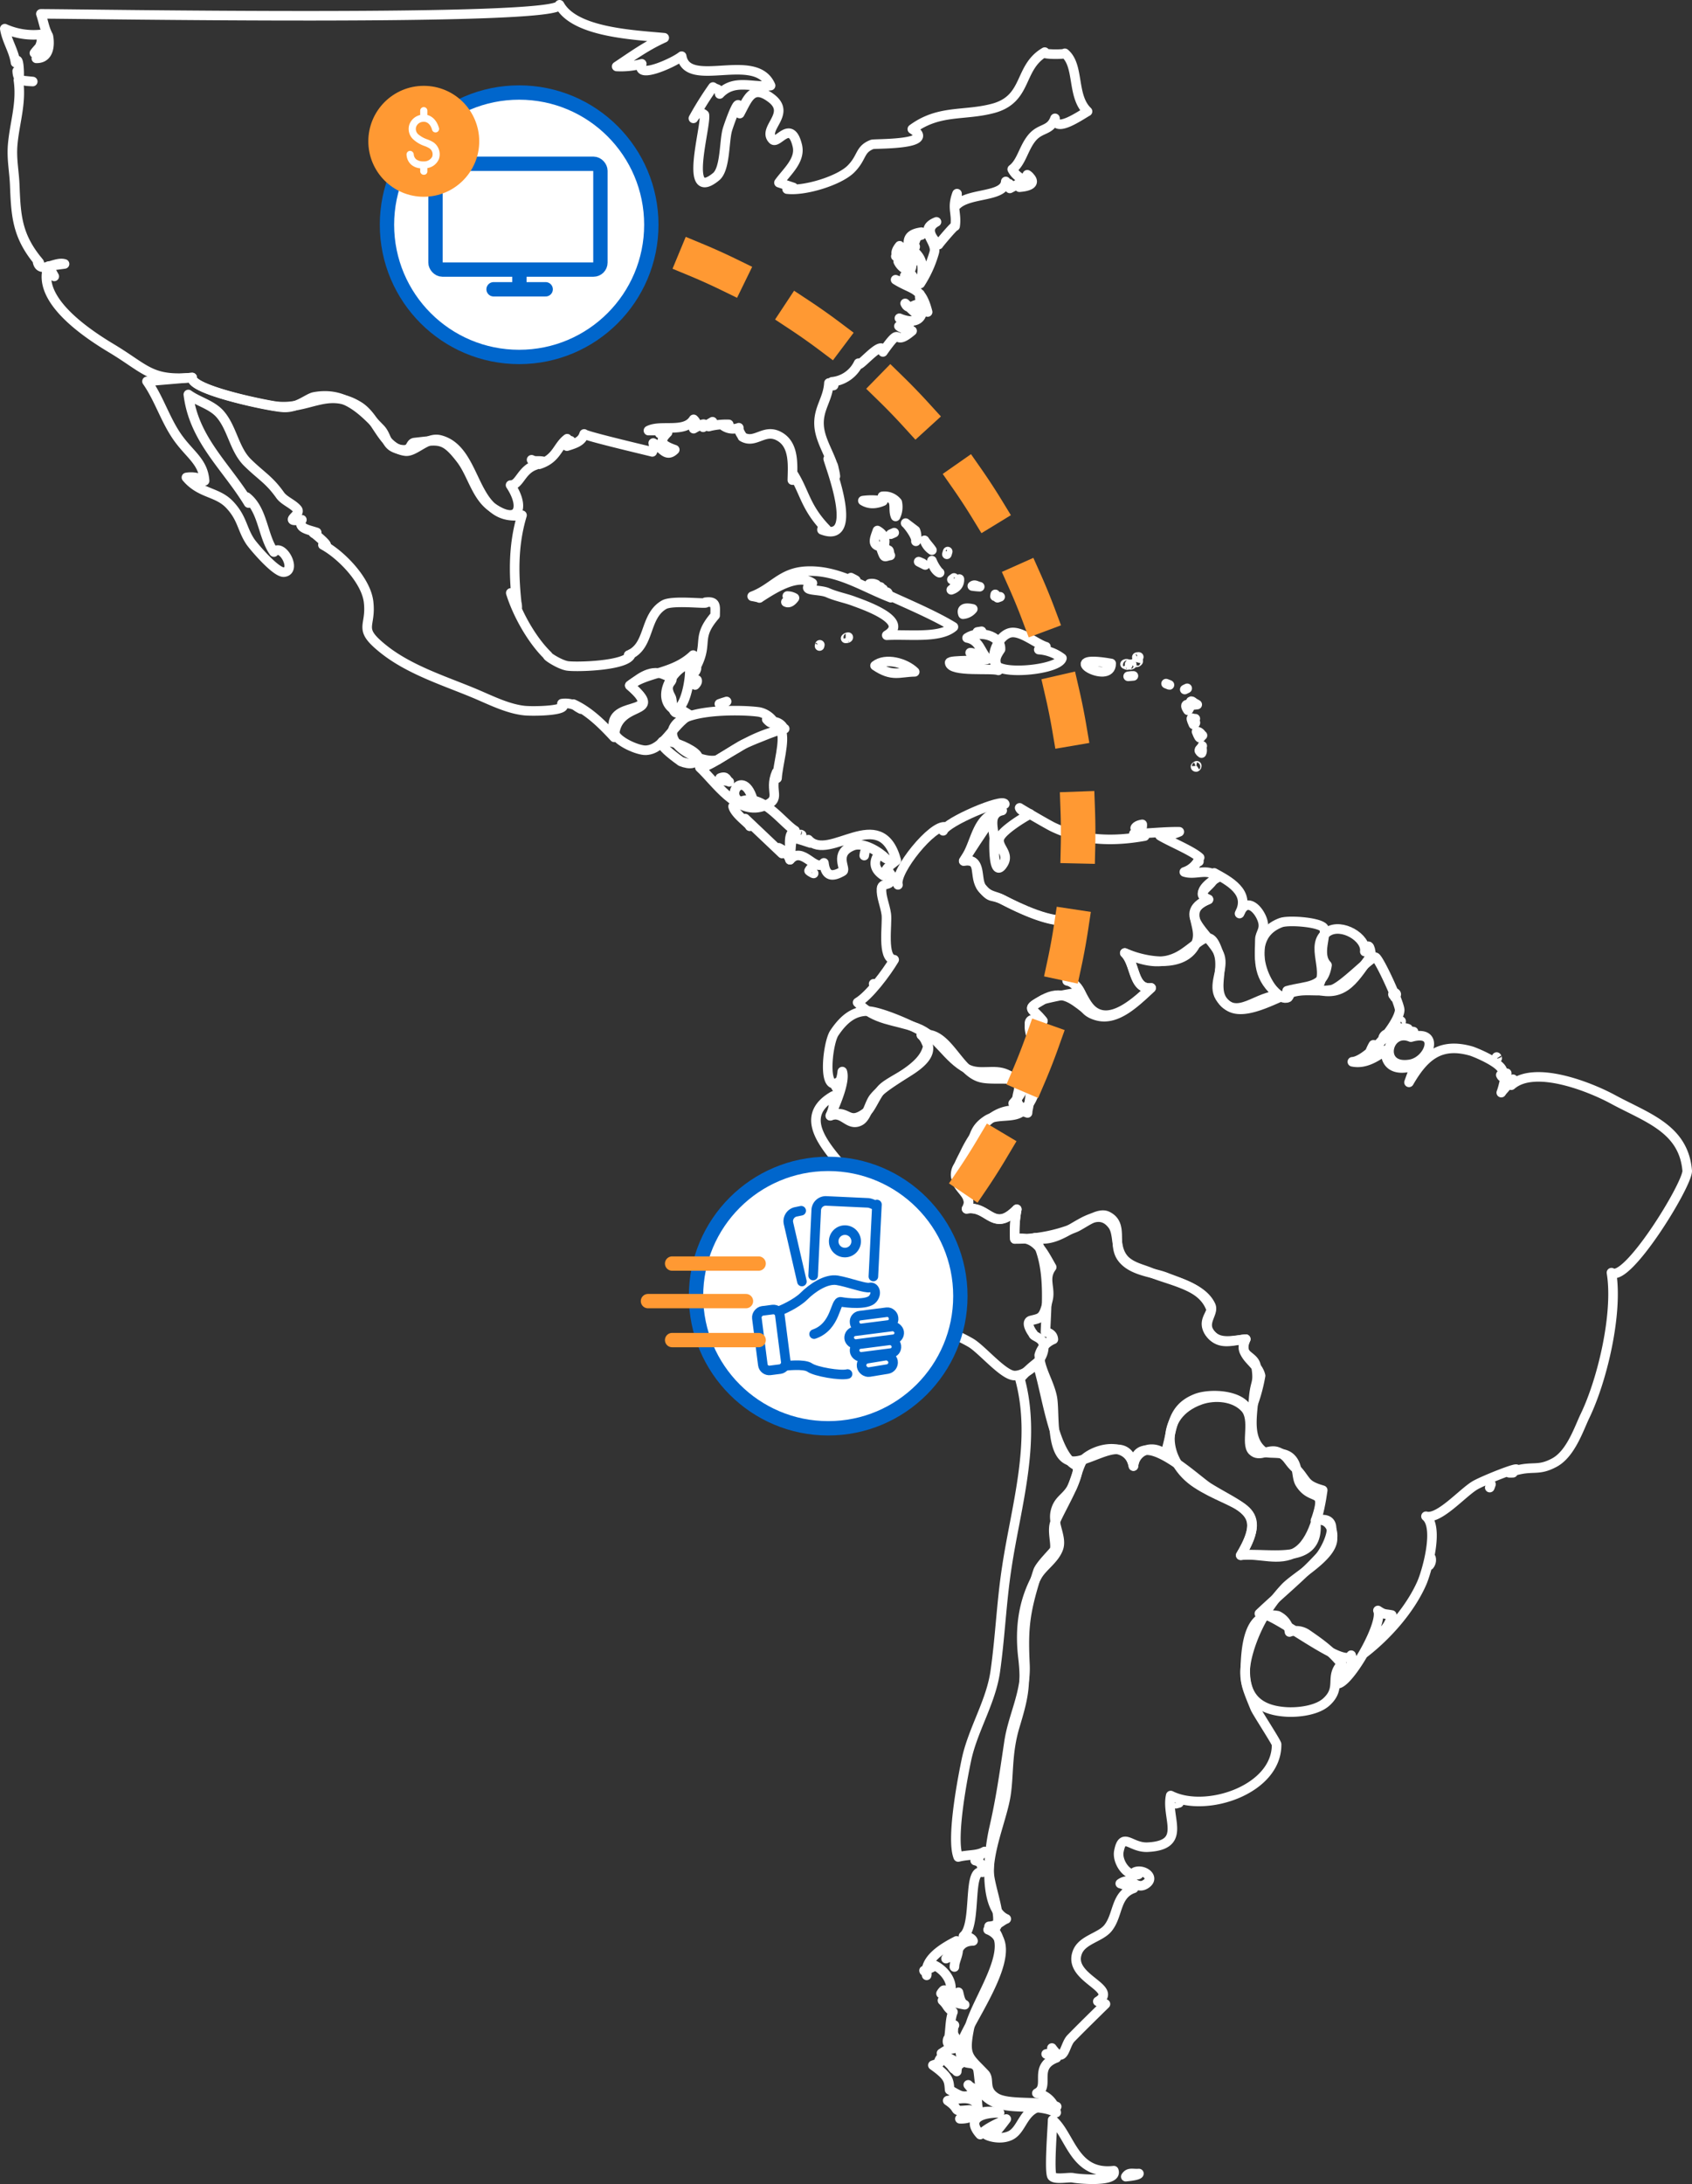 <svg id="Layer_1" data-name="Layer 1" xmlns="http://www.w3.org/2000/svg" width="707.9" height="913.6" viewBox="0 0 707.9 913.6"><rect x="0" y="0" width="707.9" height="913.6" fill="#333333" stroke="none"/><title>usa-Artboard 23</title><circle cx="217.2" cy="94" r="55.3" fill="#fff" stroke="#06c" stroke-miterlimit="10" stroke-width="6" style="isolation:isolate"/><line x1="217.3" y1="113.4" x2="217.3" y2="120.7" fill="none" stroke="#06c" stroke-linecap="round" stroke-linejoin="round" stroke-width="6"/><rect x="182.2" y="68.5" width="69" height="44.25" rx="2.9" ry="2.9" fill="none" stroke="#06c" stroke-linecap="round" stroke-linejoin="round" stroke-width="6"/><line x1="206.5" y1="121" x2="228.3" y2="121" fill="none" stroke="#06c" stroke-linecap="round" stroke-linejoin="round" stroke-width="6"/><circle cx="177.3" cy="59.1" r="23.2" fill="#f93"/><path d="M181.3,59.5a14.5,14.5,0,0,0-2.5-1.2,11.6,11.6,0,0,1-3.9-2.2,3,3,0,0,1-.8-3,3.2,3.2,0,0,1,2.5-2.1c2.8-.5,3.9,2.2,4.2,3.4a1.5,1.5,0,0,0,2.9-.7c-.8-3-2.6-5-4.9-5.6V46.3a1.5,1.5,0,0,0-1.5-1.5,1.5,1.5,0,0,0-1.5,1.5v1.8a6.3,6.3,0,0,0-4.6,4.2,5.9,5.9,0,0,0,1.6,5.9,13.2,13.2,0,0,0,4.9,2.9,11.4,11.4,0,0,1,1.9.9,3,3,0,0,1,1.2,3.6,3.8,3.8,0,0,1-3.5,1.9,5,5,0,0,1-3.1-.8,3,3,0,0,1-1.1-2.2,1.6,1.6,0,0,0-1.6-1.4,1.5,1.5,0,0,0-1.4,1.7,5.9,5.9,0,0,0,2.1,4.2,6.8,6.8,0,0,0,3.6,1.4v1.2a1.5,1.5,0,0,0,1.5,1.5,1.4,1.4,0,0,0,1.5-1.5V70.3a6.3,6.3,0,0,0,4.8-3.7A6.1,6.1,0,0,0,181.3,59.5Z" fill="#fff" style="isolation:isolate"/><path d="M450.5,613.1c-9.9-4.2-12.8-32.5-16.7-43.1a45.3,45.3,0,0,0-7.1,6.7c7.1,26-1.6,53.3-5.4,78.4-2.3,14.7-2.8,29.2-4.9,44-1.8,12.6-9.1,23.9-11.9,36.2-1.3,6-6.8,33.4-3.6,41.4,4.3-1.1,7.9-.5,11-2.3-1.1.7-2.6,2.7-3.9,3.8,2.6.6,2.9,1.9,3,4.9-6.4-1.9-2.1,22-7.9,26.7,1.3,0,3.6.7,4,2-5.9.1-7.2,4.4-7.8,10.9,0-2.3,1.6-4.8,1.6-7.4-1.8,2.9-2.5,2.7-5.1,3.9,2.5-3,2.3-3.3,4.4-7.4-5.5,2.8-13.8,7.7-12.5,14.4.4-1.5-1-1.4-1.1-2a15.9,15.9,0,0,0,4.6-2.1c4,2.1,7.2,6.3,6.6,10.6-1.4.7-2.3-.7-3.1-.2a6.4,6.4,0,0,0-1,1.3c5.2,1.1,1.9,2.5,7.3-.5.5,1.9.8,4.4,2.6,5.2-3-.5-5.9-1.5-9.3-1.8,2.4,2.3,1.6,2.8,4.4,4.8-1.2,2.9-1.1,7.1-1.6,10.3,1-1.9,1.1-3.5,2.2-4.8.1.2-.1.3-.4.3,0,3.6-.5,2.6,1.2,5.6-1,.4-2.4-1.3-3.5-.1-1,3,2.3,2.6,2.5,4-3.5.7-2.2.1-5.2,2,1.7,1.9,3.3,1.8,5.3,3.2-3.4-1.4-1.3,2.2-.2,3.3s1.7-2.8,2.5-3.4-.4,1,.3,1.3c-1.1-.1-1.5,2.4-1.5,3.2-1.4-1.4-4.7-5.2-6.5-5.9-2.7,3.1,2,1.4-3.5,3.3,6.8,4.8,6.7,6.4,7,10.3,5.5,3.2,5.4,3.4,12.4,1.2-1-1.7-3.2-1.7-4.6-3.3,4.9,6,3.2,2.6,4,9.4-1.2-4.8-6.5-4-12.6-2.8,6.1,4.1,1,4.6,9.1,3.9-.9,2.1-.8,2.6-4,3.7,6.8.3,7-4.7,16.6-2.5-8.2,0-13.9,2.7-8.1,9.1,3.5-3.3,7.4-4.6,10.9-6.5a88.5,88.5,0,0,1-5.8,7.1c-6.9-2.6.9,2.7,7.3-.1s5.1-14.8,19.6-12.2c-6.2-2.8-20.2-.4-25.5-3.8s-2.3-7.5-4.6-9.9c-6.7-7.1-8.8-7.2-6.5-18.8s21-35.3,8.3-42.9c3.7-.2,5.1-2.3,7.2-3.1-9.5-4.1-7.8-26.2-5.1-38s4.1-21.5,6.2-35.6c1.6-11.3,7.4-21,6.7-33.2-.7-15.1,0-21.8,5.4-38.5.8-2.7,6.7-8.2,7-9.1.8-2.5-1.3-8.1.3-11.7C443.8,630.8,452.7,616.5,450.5,613.1Z" fill="none" stroke="#fff" stroke-linejoin="round" stroke-width="4"/><path d="M475,346.3c1.5-.5,3,1.7,2.9-1.5C475.1,345.2,474.8,346.6,475,346.3ZM501,361Zm.5-.9C501.7,360.6,501.6,360.3,501.5,360.1Zm8,6.9c-4.1-4.3-9.2-.7-14-2.3a10.3,10.3,0,0,0,6.4-6c-3.3-3-12.8-6.8-16.6-9.2a18.1,18.1,0,0,0,8.1-1.6c-6.4-.1-12.6.7-19,.8.9.1,3,.8,4.5,1-13.2,2.4-26.3,2-38.4-3.8-2.1-1-13.9-7.9-13.9-8,.7,1.7,3.2,1.8,4.5,2.6-.2-.2-11.6,6.4-12.9,10s4.3,6.3,1.6,10.7c-4.7,7.7-3.9-11.6-3.8-10.3-.3-4.6-2.7-10.6,3.3-11.9-11.4,2.1-10.5,13.5-16.1,21.1,8-1.4,4.8,7.9,7.7,11.4s4.9,2.9,8.6,4.8c6.5,3.4,21,10.6,28.7,8.4-5.3,1.5,5.4,21.3-1.7,25.5,6.3,1.2,6.3,11.4,13.2,13.9s15.3-4.7,21.9-10.9c-7.7.8-6.4-10.2-11-14.6,8.2,3.6,24.4,6.8,29.6-3.6,3.8-7.5-6.1-14.1,5.4-18.8C500,373.9,505.4,369.3,509.5,367Z" fill="none" stroke="#fff" stroke-linejoin="round" stroke-width="4"/><path d="M561.3,696c-4.1-5.3-9.2-8.9-14.6-12.6a8,8,0,0,0-7.2-.8,8.7,8.7,0,0,0-4.9-6.8c-11.8-2.3-13.3,11.7-13.6,22.2s4.3,17.1,16.7,18c5.1.4,13.4-.5,17.4-4.3C561.4,705.8,556.1,701.4,561.3,696Z" fill="none" stroke="#fff" stroke-linejoin="round" stroke-width="4" fill-rule="evenodd"/><path d="M555.2,403.7c-4.5-4.6.3-13.2-1.4-15.6s-14.7-3.4-17.9-2.2c-18.6,7-3.2,34.5,3,31.3,1-1.2.8-2.1-.4-2.8C546.8,412.1,553.7,413.5,555.2,403.7Z" fill="none" stroke="#fff" stroke-linejoin="round" stroke-width="4" fill-rule="evenodd"/><path d="M553.4,623.3c-8.5-2.4-6.2-4.3-12.2-10-2.4-2.4-2.6-4.4-6.5-6s-7.7,2.5-10.7-.5,1.3-13.1-3.1-17.9-12.5-5.5-18.6-3.4c-18.1,6.4-15.5,25.9-1.8,34.9,15.6,10.3,31.6,8.6,18.6,30.1,7.9-1,15.9,2.9,23.1-1.3S552.2,632.1,553.4,623.3Z" fill="none" stroke="#fff" stroke-linejoin="round" stroke-width="4" fill-rule="evenodd"/><path d="M440,530c-3.7-6.4-6.7-13.5-15.4-11.8a51.4,51.4,0,0,1,.8-12.4c-9.9,10.1-11.8-1.8-21-.2,3.4-5.5-4.5-8.4-4.3-13s1.7-6.5,3.8-10.9c4.8-9.8,13.6-20.9,26-16.2a12.3,12.3,0,0,0-6-4c12.4-14.1-6.2-8.8-13.6-10.8-9.7-2.6-14.1-20.3-24.8-17.8,10.7,10.2-10.7,17.1-16.1,22.1-2.8,2.5-4.9,8.8-7.2,10.4-7.7,5.7-7.2-1.9-14.8,1.2a12.9,12.9,0,0,0,1.2-8.2c-19.1,11,5,28.2,11.5,39.2,9.2,15.5,13.2,36.6,24.5,50.5,5.9,7.3,13.8,9,21.5,13.5,4.4,2.5,13.2,13.1,17.9,13.7s12.9-5.9,12.7-12.1c-.2-4-4.4-3.9-4.5-5.4.1.3-3.6-4.7-.9-5.5,4.4-1.1,5.3-.8,7.2-8.9C439.6,538.6,436.5,534.7,440,530Z" fill="none" stroke="#fff" stroke-linejoin="round" stroke-width="4" fill-rule="evenodd"/><path d="M535.5,416.6c-9.7-7.7-8.5-14.5-8.4-23.6,0-2.9,2.7-4.3.8-8.9s-6.7-8.7-9.3-2c4.8-8.9-4.6-13.7-10.6-17,1.9,4.9-9.9,8-2.4,11.1-15.4,6.4,3.5,16.2,5,24.6,1,5.3-3.3,11.3-.2,16.3C517.2,428,526.5,415.5,535.5,416.6Z" fill="none" stroke="#fff" stroke-linejoin="round" stroke-width="4" fill-rule="evenodd"/><path d="M573.7,399.7c-.5-4.6-1.4-5.2-2.7-1.7.8-5.8-9.7-12.1-15.5-8.3-8.5,5.7,1.9,17.1-5.1,24.1C563.1,417.6,567,408.3,573.7,399.7Z" fill="none" stroke="#fff" stroke-linejoin="round" stroke-width="4"/><path d="M359.7,422.2Zm28.5,15.3c-.7-1.5-1.3-3.4-2.7-4.6h2.6c-4.6-3.4-20-10-25.1-10s-9.4,2.4-13.9,9.1c-2.9,4.1-5.4,27,2.5,19.9a15.3,15.3,0,0,0,.8-3.7c1.4,4.2-3.1,14.2-5,18.5,5.3-2.2,7.5,4.6,12.3,2.2,3-1.5,3.9-7.3,5.9-9.8C371.6,451.5,386.3,447.5,388.2,437.5Zm-38.1,17.7c0-.9,1-1.7,1.7-2C348.1,453.5,350.1,454.7,350.1,455.2Z" fill="none" stroke="#fff" stroke-linejoin="round" stroke-width="4"/><path d="M365.7,412.3C365.5,411.3,365.4,411.1,365.7,412.3Zm88.3,9.6c-.8-5.1-2.6-10.6-7.5-11.7,6.4-3.7-2.9-24.5,1.7-25.4-8.3,1.6-21.8-5-28.7-8.5-4.9-2.4-4.6,0-8.6-4.8s.3-12.7-7.7-11.4c-.2.2,16.6-26.2,17.2-23.8-.7-2.7-24.5,7.5-25.8,11.2-.7-1.1.1-1.3,1-1.6-5.2-1.5-21.5,18.6-19.9,24.2-.7-1.9-2.5-3.3-4-5.8,3.4,7.7-2.7,4-2.9,7.4s1.4,6.6,2,10.6-2,18.7,3.3,19.1c-3.4,5.7-10.5,15.1-15.3,17.9,7.2,7.7,15.7,7.2,24.7,10.6s12.4,12.6,21.2,17.2c5.4,2.7,11.1-.2,16.4,2.2,11.9,5.3-1.9,10,8.8,15.7,2.2-10.3,1.7-19.2,2.4-29.4.3-4.1-5.8-11.4,4-8.6-4.7-6-7.4-4.7.1-8.9S448.4,417.5,454,421.9Z" fill="none" stroke="#fff" stroke-linejoin="round" stroke-width="4"/><path d="M584.5,430.2c1.1.6,1.4,3.2,4.6.1C587.2,429.5,586.5,430.4,584.5,430.2Zm1-1.3c.1-1.3,2-2.4-.8-1.5C584.1,428.8,585.4,429.5,585.5,428.9Zm-1.9-11.7c0-.7,1.4-1.3-.2-2.1C581.9,416.1,583.6,416.5,583.6,417.2Zm-.3,13.7c-.1-.7,1-2.2.6-3.5C582.1,430.3,583.5,432,583.3,430.9Zm15.4,220.7c0,1-.8,1.8-.7,3.1A3.5,3.5,0,0,0,598.7,651.6Zm-8.4-217.8c-10-4.2-14,13.4-.6,11.4C598.2,444,602.8,430.2,590.3,433.8Zm36.1,8.8C626,441.7,626.2,442.3,626.4,442.6ZM578.7,434c.4-.2,3.6-.3,2.8-1.6A2.4,2.4,0,0,0,578.7,434Zm9.5-1.6c1.3-.1,2.5,1.5,3.2-.9C589.9,431.1,589.5,432.3,588.2,432.4ZM574.6,437c-1.3,2.2-1.7,4.1-3.1,6.3C575.6,441.7,580.2,437.6,574.6,437ZM673,537.2Zm32.9-47.4c-1.4-17.8-16.9-22.3-31.1-30-9.4-5.1-32.7-14.5-42.5-5.9.1-.8.5-1.5.7-2.5-.9,1.2-3.6,3.7-4.9,5.6,1.1-2.9,1.5-6.3,2.3-8.1-1,1.9-1.8,2.2-2.5.7,4.2-3.4-10.4-9.4-12.4-10-12.7-3.6-19.5,1.8-26,13.1l2.6-7.2c-5.9,2.4-12.6,1.6-12.4-6.2-4,2.9-8.7,5.9-13.9,4.8,6.5-.4,19.3-15.7,19.8-21.5.2-2.6-8.5-21.5-10.1-22.2S561.4,413.3,557,414c-6.8,1-11.4-.7-17.4,1.4s-18.5,9.5-25.1,5.7c-8.4-4.9-2.3-14.5-4.6-22-3.5-11.5-6.4-6.1-14.6-.5s-16.3,3.8-24.7,0c4.6,4.5,3.3,15.4,11,14.6-6.4,6-14.2,13.8-22.4,11.7s-5.5-7.9-9.9-9.4c-.7-.2-12.2,2.2-12.9,2.6-7.7,4.5-4.7,3.1-.1,8.9-10.1-2.9-3.6,8.5-2.9,13.3,1.1,8.8,1.2,19-6,24.7-3.5,2.8-10.5.8-14.5,3.5-6,3.9-5.1,7.7-7.9,14-1.6,3.6-5,4.4-5.2,8.7s7.9,9,4.6,14.4c9.2-1.6,11.1,10.3,21,.2a51.4,51.4,0,0,0-.8,12.4,65.1,65.1,0,0,0,25.1-4.7c3.1-1.2,9.6-6.7,13.5-4.9,7.2,3.4,2,11.7,6.1,17.4s13,6.1,18.4,8.2c7.7,3,15.7,5.1,18.8,12.9,1,2.4-4.2,5.4-.2,10.6s9.1,3,14.9,2.4c-3.5,7.3,3.5,6.5,4.3,11.3,1.2,7.6-.4,6-1,13.5s-2.5,16.9,3.8,22c2.1,1.7,8.2-.3,11.6,2.8s2.3,7.8,3.9,10.6c5.1,8.4,11.7,1,6.6,15.7,12.2-3.1,4.6,12,1.7,15.2-7.2,7.9-17.2,16.1-25.2,23.7,5.5-1.2,35.6,23.7,38.4,17.4,2,6.5-5.5,6.1-6.4,11.7,3.9,3,20.2-24.6,17.6-30.4,2.7,1.8,2.7,1.3,5.8,1.9-1.5,8-10.2,10.8-11.6,16,9.6-7.4,19.3-18.3,24.2-29.5,2.1-4.9,7.3-23.1,1.7-27.8,5.5,1.5,15.4-10,20.6-13,3.4-2,20.4-8.8,16.8-6.1,7.5-2.1,9.6.3,16.4-3.4s10.2-14.2,12.7-19.4c7.4-15.3,13.9-43.3,11.1-60C680.6,536.8,705.7,496.1,705.9,489.8Zm-76-36.6a3.6,3.6,0,0,0-.8,2.5A2.4,2.4,0,0,0,629.9,453.2Zm-6.1,167.6C623.1,622.6,623.1,622.8,623.8,620.8Zm-25.6,20.1ZM675.7,533Zm-43.4,82.6c-1.5.4-1.3.5.7.4A1,1,0,0,0,632.3,615.6Z" fill="none" stroke="#fff" stroke-linejoin="round" stroke-width="4"/><path d="M527.4,575.4c-1.4-6.1-9.7-8-6.2-15.3-5.7.6-11.4,2.2-14.9-2.4s1.7-8.4.3-11.6c-3.8-8.3-17.1-10.5-24.8-13.7-3.7-1.6-7.9-2.3-11-5.2-4.7-4.6-2.5-11.3-5.5-15-8.2-10.5-19.7,9.3-32.3,5.5,6.5,11.5,4.9,27.1,4.4,39.4,2.1.4,3.2,1.5,3.3,3.1a10,10,0,0,0-5.9,6.6c.4,6.1,4.1,11.3,5.4,17.4s-.9,23.1,6.6,26.5,24.2-13.5,27.4,2.5c.8-6.7,8.2-9.3,13.2-4.9,3.4-9.7,1.9-18.9,12.9-23.3,5.8-2.4,20.9-1.9,22.3,6.4A68.9,68.9,0,0,0,527.4,575.4Zm-89.7-15.6Z" fill="none" stroke="#fff" stroke-linejoin="round" stroke-width="4"/><path d="M466,907.9c-16.7,1.9-18.1-14.8-25.6-21.2,0,2.3-1.6,22.1-.2,23.6s7.1.2,8.8.6S467.8,913,466,907.9Zm10.5,1.2c-2.7.2-4.2-.7-5.5,1.3C475.5,910,476.5,909.4,476.5,909.1Zm16.7-155C490.3,754.9,493.8,753.9,493.2,754.1Zm64.3-110.9c.4-4.2-2.2-8.5-7.1-7.2,2.4,19.6-19.6,13-31.3,14.5,10.8-18.1,1.5-19.1-13.4-28.3-5.4-3.3-29.5-26.9-31.5-9-2.1-10.7-16-7.8-21.3-2.3-1.3,1.5-3.4,9.5-4.6,11.6-2.4,4.2-5.7,4.8-6.8,10s3,10.6,1.3,15.2-6.6,7.5-8.8,11.4c-6.1,10.8-7.4,22.4-6,34.2s0,17.4-3.4,28.7-2.4,20.5-3.8,29.1-6.4,20.1-7,30.6c-.5,7.5,8.9,26.6-.4,25.4,17.3,6.8-12,42.5-11.7,50,.4,9,5.1,3.6,7.3,8,.6,1.2.7,8.7,2,10.3,7.2,9.2,21.6,3.3,30.9,8.2a10,10,0,0,0-8.1-8.1c5.8-2.9-1.9-11,8.2-14.8a3.8,3.8,0,0,0-4.3-1.6c1.7-.1,2.8-.7,2.4-2.5,5.3,7.4,5.1-1.2,8-4.1,4.5-4.6,9.5-9.5,14.4-14.3l-3.2-1.1c9.2-5.6-12.6-9.6-8.6-20.4,1.9-5.4,9.6-6.3,12.8-10.2,4.5-5.5,3-14,10.8-16.7-2-.4-3.7-1.5-5.6-2,4.7-3.3,6.5,3,10.7.2s-1.2-6.5-4.6-5c.8-.2,1.3.2,1.5,1-4.8,1.2-9-5.4-8.2-9.6,1.6-8.5,4.9-1.5,12-1.8,16.9-.8,7.6-12.3,9.7-21.6,14.7,7.4,44.5-2.4,44.3-21.4,0-.8-8.3-13.5-9-15.2-3.8-9.4-5.9-13.1-2.4-24.7a66.1,66.1,0,0,1,14.8-25.5C542.2,659.1,558,651,557.5,643.2Z" fill="none" stroke="#fff" stroke-linejoin="round" stroke-width="4"/><path d="M455,46.6c-6.7-6.4-3.3-19.1-9.5-24.3.5.5-10.3.6-8.4-.5-11.1,6.5-6.9,19.5-21.5,23.5-12.3,3.3-22.6.4-33.9,8.7,10.6,6.7-15.6,6-16.8,6.4-5.4,2.1-4,5.3-8.8,10.2s-19.3,9.4-26.8,8.5l2.6-.7-6-2c3.2-4.5,9.1-9.3,7.7-15.4-2.7-11.4-8.2-.5-10.3-2.6-4.7-4.7,8.4-10.9-1-17.6-7.6-5.5-9.4.4-12.8,6.7.6-3.4.8-.8-.6-.3,1.2-9.6-3.7,4.2-4.5,6.8-1.5,4.7-.8,16.6-4.8,19.9-14,11.5-4-21.1-4.9-25.9-1.6-1.4-3.1-.9-4.6,1.5a136.7,136.7,0,0,1,8.2-13.1c1.8,1.3,2.5.3,2.8,2.9,6.1-6.5,13.8-2.5,21.3-3.5-6.3-14.6-34.8,1.7-37.2-12.3-3.3,2.7-19.5,10-16.7,3.2A33.5,33.5,0,0,1,258,27.8c6.9-4.6,12.4-8.6,19.9-12-12.6-1.2-37.5-2.2-43.8-13.8.1,7.2-199.7,3.8-217,3.8,1.2,3.5,1.4,6,3.1,9.2.1.1,2,9.5-5,9.4,3.3-.9,3.8-3.3,3.9-7.8-.9,1.3-4.2,4.8-4.7,5.6a7.7,7.7,0,0,0,2.8-7.8A29.4,29.4,0,0,1,2,12c.8,5,3.8,9.2,4.5,14.2C8,22.4,8.1,31.7,8,31.4a3.8,3.8,0,0,1-.8-1.7c.2,3.9,1.9,4.2,6.5,4.4l-6-.6c1.4,9.7-1.6,17.8-2.4,27.1-.5,6.3.7,11.1.9,17.6C6.7,91,7.4,99.1,16.4,109.8l-.8-1c.7,6.4,7.2.3,11.4,1.6l-6.7.9,2.4,4.3a15.9,15.9,0,0,1-2.9-2.9c-3.5,13.9,18,27.7,27.2,33.2,14.2,8.6,16.2,13.5,33.4,12-.9,5.1,32.2,12.2,38.2,12.5s10.1-3.9,12.9-4.4c12.7-2.3,20,5.4,27.7,13.4,3,3.2,1.9,7.2,7.7,8.5s4.2-2.6,6.6-2.8c10.3-1.1,12.3-2.2,19.4,7.1,4.6,6.1,6.3,15.2,12.7,19.8,11.3,8,14.4.5,8-9.1,3.8.1,4.4-6.4,10.5-8.4l-1.7-2.2c1.7.9,2.7.2,5,.7a5.7,5.7,0,0,0-1.8,1.2c7.4-2.4,7.5-7.5,11.7-10.7-1.8,5,4.1-2.6-.1,3.1,3.9-1.2,6.3-2.1,7.2-5.1.3.8,23.7,6.3,28.5,7.5a5.3,5.3,0,0,0,.4-3.7c3.7,1.9,5.4,6.4,9,2.8-6-2.1-6.5-3.7-3-7.2l-3.3.4a3.4,3.4,0,0,0,1.2-1.2h-5.9c5.2-2.7,15.2,1.2,18.9-4.7,1.5,1.4,1.5,2.8,0,3.9,4-2.3,5.3-2.5,4-.6l3.9-2.3a1.8,1.8,0,0,1-1.6,2,30.1,30.1,0,0,1,8.4-.9l-2.5.4a6.8,6.8,0,0,0,6.7,1c-.2,1.7,2,4.1,1.5,3.8,5.7,3.4,9.5-4.5,16.5.5,5.3,3.9,4.5,12,4.4,17.6,1.2.1,1.3-.6.6-2.2,4.6,7.5,5,13.8,13.6,22.7-.7.6-1.7-1.4-1.8.3,16.2,6.2,3.3-26.7,2.6-29.7,1,1.3.6,1.7,1.1,3.5,1-3.8,1.5,2.6,1.9,3.8-.8-7.4-6.3-13.9-6.8-21.1s3.7-11,4.1-17.9c1.7,1.3,2.8,1.7,1.3-.5a13.7,13.7,0,0,0,11.1-7.8c-1,3.5,10.5-11,10.2-4.7,8.8-12.5,3.4-1.3,12.2-8.8-2.5.4-3.6-1.4-5.5-2,1.9,1.5,3.3,1.2,4.4-1l-4.2-2.3c4,1.7,9.3,2.3,9.7-3.8l-2.2,2.4-5.1-4.8c1.8,3.9,4.3-1.3,7.2,1-.6-2.1-1.4-2.9-1-4.9.7,2.7,2.2,5,3.2,7.5-2.7-10.6-6.1-8.9-13.4-13.5,2.5,1.1,5.8,1.7,7.6,2.5-1.2-1.2-2.5-2.9-3.8-4.1,7.5,3.8,1.4-2.7-2.7-6a7.2,7.2,0,0,0,4.8,3.9c4.2-5.8-10.1-3.2-4.2-10.5l-1.6,4.4a7.5,7.5,0,0,1,7,2.9,44.5,44.5,0,0,0-2.6-4.8,3.6,3.6,0,0,0,2.2,2.3c-1.6-5.5-3.2-9.5,4.1-10.5-.9.5-1.3,1,0,1.2-3,.7-1.9,2.2-3.6,4.3,1.4.2,1.3.8-.1,1.9,3.3,3,5.3,5.5,3.2,14.1a48,48,0,0,0,5.9-13.1c1.2-4.6-7.1-9.5.9-12.7-5,2.7-1.9,6.9.9,9.5-.4.3,6.6-8.1,6.9-7.7.8-5.6-1.5-7.4.8-13.6v4.6c5.4-5.1,19.8-3,20.4-9.7,1.7,2.3,1.4-.7,1.7,2.9l4-2.1c-.2-.1.1,1.6,0,1.6,5.2-.4,7.2-2.1,3.3-5.2a4.4,4.4,0,0,1,1.9,2.5,8.9,8.9,0,0,1-8.2-4.8c3.9-2.9,4.7-8.9,8.3-13.2s7.6-2.7,9.6-8.1C441.3,55.8,452,48.3,455,46.6Z" fill="none" stroke="#fff" stroke-linejoin="round" stroke-width="4"/><path d="M473,278.1l.5-.2C472.9,277.8,472.1,277.8,473,278.1Zm.4,4.6c-2.5.3-1.3.2.8,0Zm-1.7-5a1.2,1.2,0,0,0-1,.1C471.3,278.1,472.2,278.5,471.7,277.7Z" fill="none" stroke="#fff" stroke-linejoin="round" stroke-width="4"/><path d="M473.6,277.2Zm2.9-2.4C474.4,275,476.6,274.7,476.5,274.8Zm-1.3,2.1c.3.3.7.1,1-.3S475.3,276.5,475.2,276.9Z" fill="none" stroke="#fff" stroke-linejoin="round" stroke-width="4"/><path d="M500.7,320.3c-.3.2-.8.4-.3.5h0A.5.5,0,0,0,500.7,320.3Zm-.9,2.5Zm1.4-4.9Z" fill="none" stroke="#fff" stroke-linejoin="round" stroke-width="4"/><path d="M414.2,249.9Zm4.3-.3C415.8,250.6,418.7,249.5,418.5,249.6Zm-2.1-1C416.4,248.8,416.1,250.3,416.4,248.6Z" fill="none" stroke="#fff" stroke-linejoin="round" stroke-width="4"/><path d="M292,316.6c-.9-4.5-28.5-13.4-7.1,1.9C288.7,320,291.4,319.6,292,316.6Z" fill="none" stroke="#fff" stroke-linejoin="round" stroke-width="4" fill-rule="evenodd"/><path d="M448.4,279.8Zm16.5-2.3C440.6,273.2,465,287.2,464.9,277.5Zm3.6,2.1Z" fill="none" stroke="#fff" stroke-linejoin="round" stroke-width="4"/><path d="M335.5,349.3C334.4,348.7,335.6,349.3,335.5,349.3Zm4.3,15.4c-.7-.6.1-2.9-1.3-.5C339.1,364.8,341.6,366.1,339.8,364.7Zm20.4-6.9Zm14.8,2.1c-6.6-24.2-28.2,1-36.8-8.7l.9,1.4c-9.4-3-7.5-3.4-8.6,7,5.4-6.1,10.5,5.6,14.2,1.3.7,5.9,3.6,6,7.9,3.5,1.6-.9-4-7.5,4.3-10.7,4.2-1.6,10.8,2.4,13.8,5.4l-3-2c-2.5,3.5-1.9,6.6,1.9,9.1C371,362.6,371.9,362.4,375,359.9Zm-13.2-3.4C361.6,357.9,361.4,358.7,361.8,356.5Z" fill="none" stroke="#fff" stroke-linejoin="round" stroke-width="4"/><path d="M484.7,283.5Zm2.1,1.2Z" fill="none" stroke="#fff" stroke-linejoin="round" stroke-width="4"/><path d="M326.8,305.6c3-2.2-12.7,4.3-14.9,5.3-4.2,1.7-15.9,10.6-19.1,10.1,6.5,6,15.4,19.9,26.3,16.3,8.8-3.1,2.2-6,5.8-14.3.1,1.2-.4,1.6.2,2.5C325.4,320,328.6,309.7,326.8,305.6ZM305.1,327c-1.4-.7-2.2.1-3.8-1.6C304.2,324.3,303.8,326.3,305.1,327Zm10.3,9C299.5,337.5,311.1,318,315.4,336Z" fill="none" stroke="#fff" stroke-linejoin="round" stroke-width="4" fill-rule="evenodd"/><path d="M503.1,307.6c-.3,0-1-1.8-2.5-1.6C502.3,310.4,502.2,308,503.1,307.6Z" fill="none" stroke="#fff" stroke-linejoin="round" stroke-width="4"/><path d="M503,312c-.6,1.5-2.3,1.5-.3,3C503.3,313.9,502.6,312.9,503,312Z" fill="none" stroke="#fff" stroke-linejoin="round" stroke-width="4" fill-rule="evenodd"/><path d="M354.9,266.5a1.6,1.6,0,0,0-1.1.5C354.4,267,355,266.8,354.9,266.5ZM343,269.7C342.8,270.6,342.9,270.1,343,269.7Zm10-2.9Z" fill="none" stroke="#fff" stroke-linejoin="round" stroke-width="4"/><path d="M489.1,286.4C485.8,285.1,490.2,286.9,489.1,286.4Zm1.1,1Z" fill="none" stroke="#fff" stroke-linejoin="round" stroke-width="4"/><path d="M382.7,281c-3.9-3.8-12.2-6.1-16.6-2.6C373.3,283.3,376.2,281.1,382.7,281Z" fill="none" stroke="#fff" stroke-linejoin="round" stroke-width="4" fill-rule="evenodd"/><path d="M409,264.3C413.3,263.6,408,264.5,409,264.3Zm9.6,7.3c.3-6-9.2-8.1-14-4.8,5.3,1,5.4,5.5,8.6,8.9-1.7.9-16.1.2-15.9,1.5.5,4.1,17.6,2.1,20.4,3.2C416.1,276.5,416.1,275.2,418.6,271.6Zm-9,2.9c-1.5-.4-2-1.6-3.7-1.5C406.9,274.5,408.7,274.2,409.6,274.5Z" fill="none" stroke="#fff" stroke-linejoin="round" stroke-width="4"/><path d="M302.7,293.8l1.3-.4C300.5,294.6,300,294.7,302.7,293.8Zm25.1,10.7a5.1,5.1,0,0,0-3.6-2.6c-.9,1-2,.6-3.4-1a9,9,0,0,1,2.7.7,9.7,9.7,0,0,0-5.9-3.8c-7-1-27.4-1.2-33.6,4-9.7,8.1,9.3,18.2,16.3,16-.7.3,7.8-4.7,8.2-4.9a61.6,61.6,0,0,1,19.8-8.1Z" fill="none" stroke="#fff" stroke-linejoin="round" stroke-width="4"/><path d="M285.6,297.2c-5.2,3.6-3.8-3.8-4.9-5.7-4.3-7.5,5.2-6.2-3.3-9.5-5.8-2.3-10.9,2.7-13.9,4.7,16.3,14.2-11.1,4.6-6.4,19.9,1,3.5,9.9,7.4,13.2,7.2,7.4-.4,10.9-10.3,18.2-14.8Z" fill="none" stroke="#fff" stroke-linejoin="round" stroke-width="4" fill-rule="evenodd"/><path d="M497.6,294.5c-.2.3-2.7-.5-.6,2.6C498.2,296.2,497.3,295,497.6,294.5Zm2.7,2.2Zm-.8-2.8c-1.2-1.1-1.7-.8-1.3,1.1l2.7-.3Z" fill="none" stroke="#fff" stroke-linejoin="round" stroke-width="4"/><path d="M444.3,275.3a18,18,0,0,0-9.7-3.6c.2,0,2.4-1.1,3-1.2-4.1-1.2-10.6-7-15.1-5.8s-8.5,9.1-5.8,13.4S443,280.1,444.3,275.3Z" fill="none" stroke="#fff" stroke-linejoin="round" stroke-width="4" fill-rule="evenodd"/><path d="M500.1,300.6c-.8.5-2.8-2-.8,2.4C501.3,302.4,499,301.4,500.1,300.6Z" fill="none" stroke="#fff" stroke-linejoin="round" stroke-width="4" fill-rule="evenodd"/><path d="M363.8,244.2a26.6,26.6,0,0,0,2.8.3A4.1,4.1,0,0,0,363.8,244.2Zm5.6,3.3c1.1.6,1.1,1.7,2.2.8C371.2,247.1,370.3,248,369.4,247.5Zm-.7-.6C370,246,369.4,246.5,368.7,246.9Zm-1.7-1.8C370.5,246.1,366.4,245,367,245.1Zm31.9,17.1c-8-4.9-19.7-9.8-26.8-13.1l.6.9c-11.7-4.5-22.2-11.7-35.3-11.1-10.6.5-13.9,7.2-22.7,10.5.7.1,3.6.7,3,.7,5-3.2,15.9-10.6,22.2-6.2-5.8,3.6,2.8,2.4,6.4,4s7.6,2.3,11,3.6,23.9,8.1,13.7,14.2C380.4,265.2,393.2,267.1,398.9,262.2Zm-42.1-19.8c2.8,1,.4-.2-.8-.8A3,3,0,0,1,356.8,242.4Zm-24.4,7.7a6.1,6.1,0,0,0-3-.8c1,1.6.8,2.5-.6,2.5C329.1,251.9,330.4,252.8,332.4,250.1Z" fill="none" stroke="#fff" stroke-linejoin="round" stroke-width="4"/><path d="M332.6,347.4c-6.1-3.8-15.7-18.9-25.9-10.1.8,3.3,6.7,7.2,7,8.3l-1.9-3.2L327.2,357l-1.4-2.4a8.9,8.9,0,0,1,4.7,5C331,355.2,329,348.8,332.6,347.4Z" fill="none" stroke="#fff" stroke-linejoin="round" stroke-width="4" fill-rule="evenodd"/><path d="M291.4,279.5a6.2,6.2,0,0,0-1.1,2A3.1,3.1,0,0,0,291.4,279.5Zm-3.1-1.6c-5.9,1.1-13.3,12.1-7.7,17.8S289.7,281.6,288.3,277.9Zm3.3,6.5a4.9,4.9,0,0,0-.8,2.1C291.5,285.8,291.9,285,291.6,284.4Z" fill="none" stroke="#fff" stroke-linejoin="round" stroke-width="4"/><path d="M375.4,210.1a6.9,6.9,0,0,0-6.2-2.5c7.1.5,3.9,4.8,5.5,8.4A9.2,9.2,0,0,0,375.4,210.1Zm-1.3,12.7C370.7,224.3,374.4,222.7,374.1,222.8ZM386,235.6c-3.6-1.6-.4,0,1.1.7A2.6,2.6,0,0,1,386,235.6Zm-3-13.7-4.1-3.1c.5.3,4.7,5.4,4.3,7.6A6.9,6.9,0,0,0,383,221.9Zm-10.5,10.4c-.8-1.5,0-2.8-1.8-1.9.6-1.1-.1-1.2-1.9-.4C370.2,233.8,369.9,232.7,372.5,232.3Zm-3.1-22.7a26.6,26.6,0,0,0-8.4-.2C363.5,211,366.4,210.9,369.4,209.6Zm.3,19.1c1.1-2.9.2-5.2-2.6-6.8C365.9,225.4,364.2,228.6,369.7,228.7Zm37.9,23.5Zm-.6,2.5c-3.5-.8-4.9,0-4.1,2.2A5.8,5.8,0,0,0,407,254.7Zm-17.1-24.6c-.9-1.4-2.3-2.8-3.1-4.1A7.8,7.8,0,0,0,389.9,230.1Zm11.5,12.1a12.3,12.3,0,0,1-3.4,4.5C400.3,245.9,401.5,244.4,401.4,242.2Zm8.5,3.2c-1.5-.3-2-1.1-3.1-.3A27.4,27.4,0,0,0,409.9,245.4Zm-17.1-6.1a17.5,17.5,0,0,1-2.9-4.8C390.6,239.2,394.2,240.1,392.8,239.3Zm3.7-8.6C396,232.5,396.1,231.9,396.5,230.7Zm1.8,11.7C400.4,240.8,397.9,242.6,398.3,242.4Z" fill="none" stroke="#fff" stroke-linejoin="round" stroke-width="4"/><path d="M496.3,284.4Zm.4,3.5C494.8,288.8,496,288.3,496.7,287.9Z" fill="none" stroke="#fff" stroke-linejoin="round" stroke-width="4"/><path d="M299.2,257.4c0-3.8.7-6.1-4.1-5.5,2.5,1.1-13.3-1.1-17.2,1-8.6,4.9-5.7,17.4-14.9,21.1.4.1.7-.1,1-.5-.9,5.1-23.3,5.6-26.7,5s-8.9-4.3-8.1-4.3c-6.6-6.4-12.7-17.2-15.5-26.2a7.9,7.9,0,0,1,2.7,6.2c-1.5-13.3-1.9-25.7,2-38.7-21.6,3.2-17.8-27.3-34.3-31.5-5.4-1.4-10.4,5.1-14.4,4.7-9.8-1.2-11.8-14-19.6-18.8-13.5-8.3-21.1,2-35.4-.1-5.7-.9-35.2-6.9-34.3-11.9l-18.9,1.6c5.1,7.3,7.6,16,12.7,23.3S85,193,85.6,201.1a11.3,11.3,0,0,0-7.6-1.4c5.9,7,12.9,5.8,18.2,11.5s5,10.2,8.7,15.6c2,2.7,10.7,12.8,13.9,12.5,5.6-.6-.8-12.4-4.2-8.4-4.8-6.8-4.5-17.5-11.4-23,.2.6.8,2.3.8,2.5-9.2-15.2-22.9-26.5-25.2-45.4,4.2,3,9.6,4.2,13.1,8,5.3,5.9,6,14.9,11.7,20.5s9,7.1,13.6,13.6c1.7,2.4,5.3,3.6,7.2,5.9s-6.7,5.6,1.9,4.4c-1.9,3.6,2.7,4.1,6.2,5.3-.2.8-.7.9-1.5.1s9.1,7.1,4.1,5.1c7.5,4,18,14.7,19.1,23.8,1.3,10.9-5,10.9,6.5,20s27.3,13.7,39.7,19.1c6,2.6,12.5,5.7,18.9,6.4,3.5.4,19.4.2,15.8-2.9a10.1,10.1,0,0,1,8,2.3,17.7,17.7,0,0,1-3.2-2.1c6.6,3,12.2,8.6,17.1,13.9.5-16.4,22.1-8.3,6.5-21.7,6.9-5.6,18.1-4.7,26.5-12.7a40.3,40.3,0,0,0,1.4,4.6C296.5,268.6,291,266.9,299.2,257.4Z" fill="none" stroke="#fff" stroke-linejoin="round" stroke-width="4"/><circle cx="346.5" cy="542.1" r="55.3" fill="#fff" stroke="#06c" stroke-miterlimit="10" stroke-width="6" style="isolation:isolate"/><path d="M326.8,548s6.3-2.6,9.6-5.9,9.2-7.4,13.9-6.6,11.8,3.5,13.6,3,3.4,2.2,1.2,4.8-10.8,1.7-13.3,1.2-1.9,10.3-11.2,13.5" fill="none" stroke="#06c" stroke-linecap="round" stroke-linejoin="round" stroke-width="4"/><path d="M328.6,571.3s7.8-1,10.2.7,12.8,3.5,15.8,2.7" fill="none" stroke="#06c" stroke-linecap="round" stroke-linejoin="round" stroke-width="4"/><rect x="357.6" y="549.5" width="16.4" height="5.37" rx="2.5" ry="2.5" transform="translate(-67.3 51) rotate(-7.3)" fill="none" stroke="#06c" stroke-linecap="round" stroke-linejoin="round" stroke-width="4"/><rect x="360.8" y="567.3" width="13.3" height="5.66" rx="2.8" ry="2.8" transform="translate(-87.7 67.2) rotate(-9.3)" fill="none" stroke="#06c" stroke-linecap="round" stroke-linejoin="round" stroke-width="4"/><rect x="310.2" y="555.7" width="25.1" height="9.69" rx="2.7" ry="2.7" transform="translate(837.7 169.1) rotate(82.7)" fill="none" stroke="#06c" stroke-linecap="round" stroke-linejoin="round" stroke-width="4"/><path d="M340.2,533.5l1.3-27.4a4,4,0,0,1,4.2-3.8l17.3.8c2.2.1,4,2,3.9.7l-1.5,30.1" fill="none" stroke="#06c" stroke-linecap="round" stroke-linejoin="round" stroke-width="4"/><path d="M335.5,536l-5.6-24.3a4,4,0,0,1,2.9-4.8l2.4-.5" fill="none" stroke="#06c" stroke-linecap="round" stroke-linejoin="round" stroke-width="4"/><circle cx="353.5" cy="519.2" r="4.7" fill="none" stroke="#06c" stroke-linecap="round" stroke-linejoin="round" stroke-width="4"/><line x1="281.2" y1="560.5" x2="317.4" y2="560.5" fill="none" stroke="#f93" stroke-linecap="round" stroke-linejoin="round" stroke-width="6"/><line x1="281.2" y1="528.5" x2="317.4" y2="528.5" fill="none" stroke="#f93" stroke-linecap="round" stroke-linejoin="round" stroke-width="6"/><line x1="271.1" y1="544.2" x2="312.1" y2="544.2" fill="none" stroke="#f93" stroke-linecap="round" stroke-linejoin="round" stroke-width="6"/><rect x="357.6" y="561.3" width="17.6" height="5.37" rx="2.6" ry="2.6" transform="translate(-68.8 51.2) rotate(-7.3)" fill="none" stroke="#06c" stroke-linecap="round" stroke-linejoin="round" stroke-width="4"/><rect x="355.2" y="555.7" width="21.1" height="5.37" rx="2.7" ry="2.7" transform="translate(-68 51.1) rotate(-7.3)" fill="#fff" stroke="#06c" stroke-linecap="round" stroke-linejoin="round" stroke-width="4"/><path d="M290.8,108.5c98.2,40.7,165.2,139.6,160,252a257.5,257.5,0,0,1-59.4,153.4" fill="none" stroke="#f93" stroke-linecap="square" stroke-width="14.43" stroke-dasharray="15.63 33.67"/></svg>